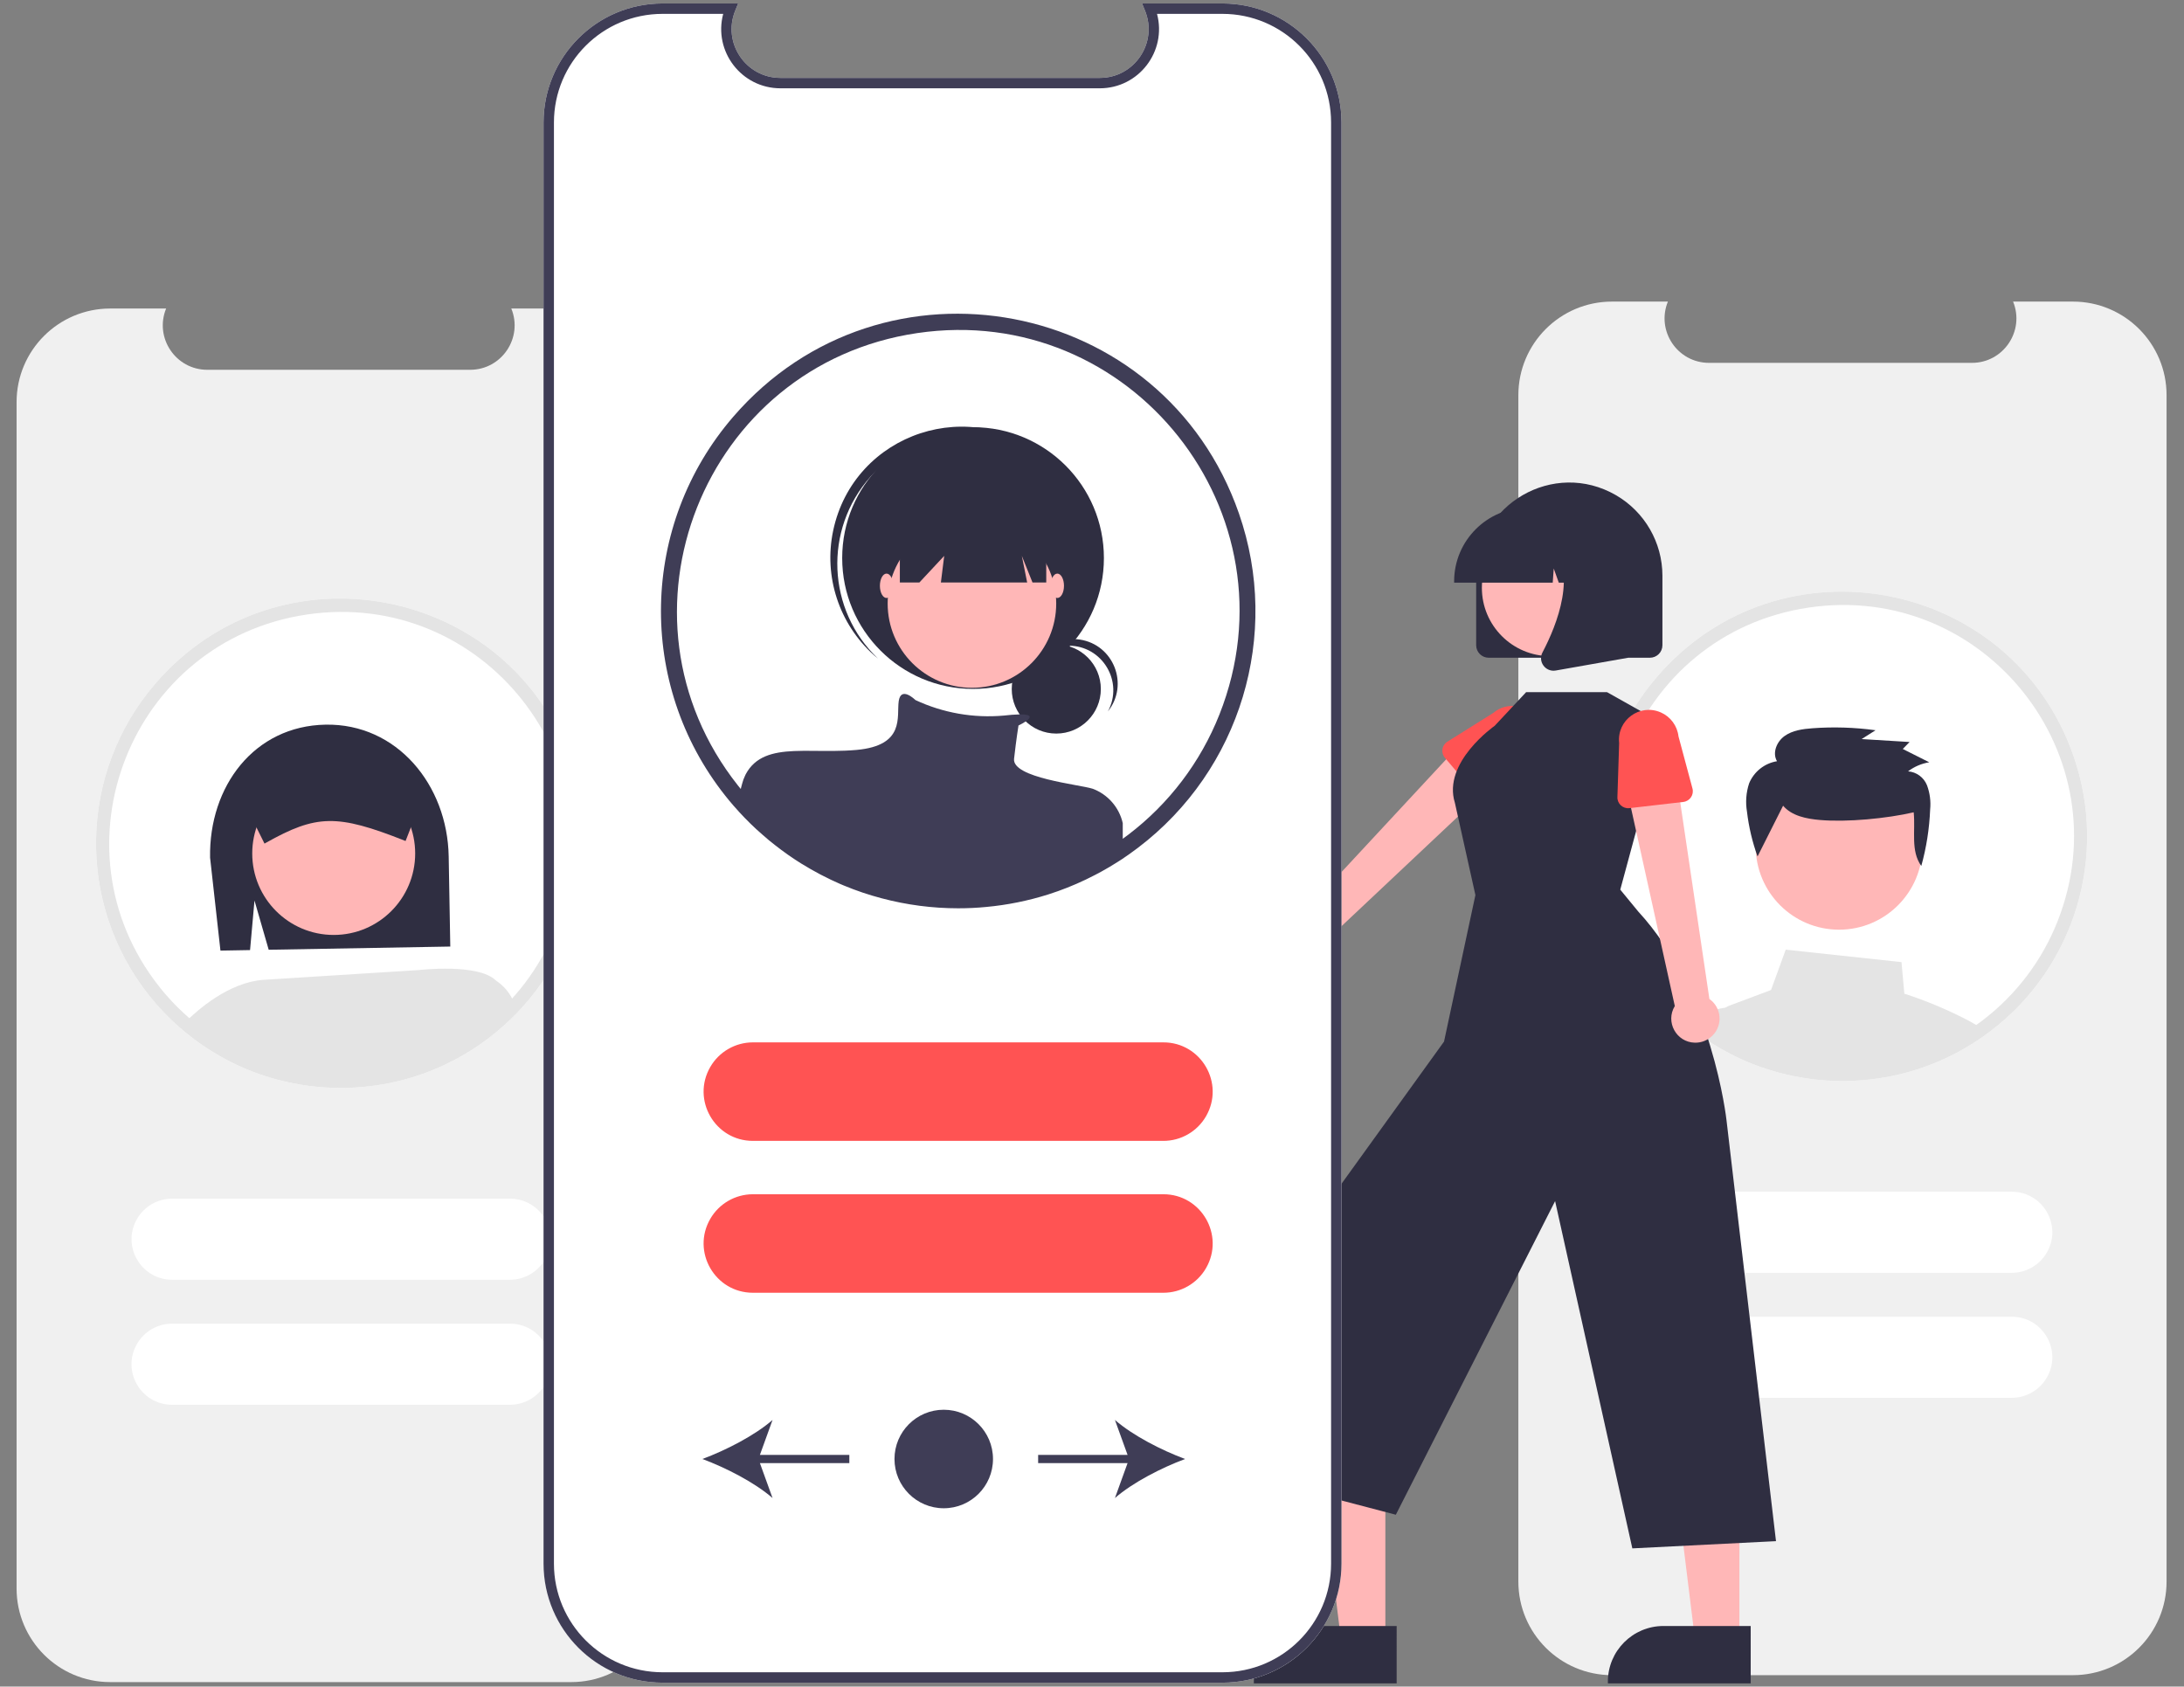 <?xml version="1.0" encoding="utf-8"?>
<svg data-name="Layer 1" width="630px" height="486.494" viewBox="0 0 630 486.494" xmlns="http://www.w3.org/2000/svg">
  <rect x="0" y="0" width="630" height="486.494" fill="#808080" stroke="none"/>
  <path d="M 597.972 86.994 L 580.697 86.994 C 584.138 95.431 577.932 104.666 568.82 104.667 L 493 104.667 C 483.888 104.666 477.682 95.431 481.124 86.994 L 464.988 86.994 C 450.076 86.994 437.988 99.083 437.988 113.994 L 437.988 456.196 C 437.988 471.108 450.076 483.196 464.988 483.196 L 597.972 483.196 C 612.884 483.196 624.972 471.108 624.972 456.196 L 624.972 113.994 C 624.972 99.083 612.884 86.994 597.972 86.994 Z" fill="#f0f0f0"/>
  <path d="M 598.127 218.046 C 580.268 166.739 513.565 154.006 478.062 195.126 C 455.92 220.771 455.127 258.533 476.174 285.085 C 476.807 285.883 477.466 286.681 478.138 287.453 C 478.188 287.504 478.226 287.555 478.277 287.605 C 479.928 289.508 481.683 291.318 483.534 293.027 C 484.016 293.471 484.522 293.927 485.029 294.357 C 485.991 295.219 486.98 296.042 488.006 296.828 C 488.411 297.144 488.804 297.461 489.222 297.765 C 490.843 298.994 492.528 300.134 494.264 301.223 L 494.34 301.261 C 494.833 301.566 495.341 301.87 495.847 302.161 C 496.759 302.706 497.697 303.225 498.634 303.719 L 499.229 304.023 C 500.598 304.733 501.991 305.404 503.423 306.025 C 503.714 306.151 504.031 306.278 504.322 306.405 C 504.347 306.417 504.36 306.417 504.385 306.43 C 505.057 306.709 505.728 306.975 506.412 307.228 C 508.659 308.086 510.951 308.822 513.278 309.432 C 519.216 311.015 525.336 311.816 531.482 311.814 C 533.724 311.814 535.941 311.712 538.133 311.497 C 543.14 311.035 548.084 310.037 552.878 308.52 C 552.89 308.52 552.903 308.508 552.916 308.508 C 555.945 307.543 558.903 306.37 561.771 304.999 C 561.783 304.986 561.809 304.986 561.822 304.973 C 562.467 304.669 563.089 304.34 563.722 304.023 C 563.823 303.972 563.924 303.922 564.026 303.871 C 564.532 303.605 565.039 303.339 565.546 303.06 C 566.813 302.364 568.054 301.629 569.283 300.843 C 569.625 300.641 569.954 300.425 570.296 300.197 C 570.778 299.881 571.259 299.551 571.728 299.209 C 572.348 298.779 572.969 298.335 573.577 297.879 C 573.767 297.74 573.97 297.601 574.16 297.449 C 598.507 278.968 608.184 246.911 598.127 218.046 Z" fill="#fff"/>
  <path d="M 568.054 294.51 C 562.053 291.347 555.788 288.71 549.331 286.63 L 548.507 277.522 L 515.115 273.924 L 510.871 285.566 L 498.887 290.063 C 498.459 290.226 498.05 290.438 497.671 290.696 L 497.658 290.696 C 496.307 291.61 495.391 293.039 495.125 294.649 C 494.997 295.441 495.027 296.25 495.214 297.03 L 495.847 299.627 C 496.759 300.172 497.697 300.691 498.634 301.185 L 499.23 301.489 C 500.598 302.199 501.991 302.87 503.423 303.491 C 503.714 303.618 504.031 303.744 504.322 303.871 C 504.347 303.884 504.36 303.884 504.385 303.896 C 505.057 304.175 505.728 304.441 506.412 304.694 C 508.659 305.553 510.951 306.288 513.278 306.899 C 519.216 308.481 525.336 309.282 531.482 309.28 C 533.724 309.28 535.941 309.179 538.133 308.963 C 543.14 308.501 548.084 307.503 552.878 305.987 C 552.891 305.987 552.904 305.974 552.916 305.974 C 555.945 305.009 558.903 303.837 561.771 302.465 C 561.783 302.452 561.809 302.452 561.822 302.44 C 562.468 302.135 563.089 301.806 563.722 301.489 C 563.823 301.439 563.924 301.388 564.026 301.337 C 564.532 301.071 565.039 300.805 565.546 300.527 C 566.813 299.83 568.054 299.095 569.283 298.31 C 569.625 298.107 569.954 297.892 570.296 297.664 C 570.778 297.347 571.259 297.018 571.728 296.676 C 570.549 295.916 569.321 295.194 568.054 294.51 Z" fill="#e4e4e4"/>
  <path d="M 505.386 300.121 L 503.296 290.684 L 497.836 290.684 C 497.781 290.685 497.726 290.689 497.671 290.696 L 497.658 290.696 C 495.696 290.862 493.807 291.516 492.161 292.597 C 491.044 293.309 490.052 294.199 489.222 295.232 C 490.843 296.46 492.528 297.601 494.264 298.69 L 494.34 298.728 C 494.834 299.032 495.341 299.336 495.847 299.627 C 496.759 300.172 497.697 300.692 498.634 301.186 L 499.23 301.49 C 500.598 302.199 501.991 302.87 503.423 303.491 C 503.714 303.618 504.031 303.744 504.322 303.871 C 504.347 303.884 504.36 303.884 504.385 303.896 C 505.057 304.175 505.728 304.441 506.412 304.695 L 505.386 300.121 Z" fill="#e4e4e4"/>
  <circle cx="530.501" cy="244.116" r="24.049" style="fill: rgb(255, 183, 183);"/>
  <path d="M 514.354 232.402 C 516.844 235.348 521.057 236.18 524.943 236.521 C 532.836 237.213 544.314 236.09 552.027 234.309 C 552.578 239.645 551.077 245.398 554.22 249.788 C 555.693 244.474 556.55 239.008 556.773 233.498 C 557.007 231.134 556.699 228.748 555.87 226.521 C 554.967 224.245 552.846 222.681 550.404 222.491 C 552.196 221.132 554.295 220.235 556.515 219.879 L 548.879 216.041 L 550.84 214.028 L 537.015 213.182 L 541.019 210.638 C 534.992 209.81 528.895 209.618 522.829 210.064 C 520.011 210.272 517.066 210.668 514.783 212.3 C 512.5 213.933 511.181 217.177 512.599 219.573 C 508.992 220.166 505.947 222.581 504.551 225.959 C 503.682 228.6 503.472 231.413 503.94 234.154 C 504.46 238.551 505.482 242.874 506.985 247.038 L 514.354 232.402 Z" fill="#2f2e41"/>
  <path d="M 598.127 218.046 C 580.268 166.739 513.565 154.006 478.062 195.126 C 455.92 220.771 455.127 258.533 476.174 285.085 C 476.807 285.883 477.466 286.681 478.138 287.453 C 478.188 287.504 478.226 287.555 478.277 287.605 C 479.928 289.508 481.683 291.318 483.534 293.027 C 484.016 293.471 484.522 293.927 485.029 294.357 C 485.991 295.219 486.98 296.042 488.006 296.828 C 488.411 297.144 488.804 297.461 489.222 297.765 C 490.843 298.994 492.528 300.134 494.264 301.223 L 494.34 301.261 C 494.833 301.566 495.341 301.87 495.847 302.161 C 496.759 302.706 497.697 303.225 498.634 303.719 L 499.229 304.023 C 500.598 304.733 501.991 305.404 503.423 306.025 C 503.714 306.151 504.031 306.278 504.322 306.405 C 504.347 306.417 504.36 306.417 504.385 306.43 C 505.057 306.709 505.728 306.975 506.412 307.228 C 508.659 308.086 510.951 308.822 513.278 309.432 C 519.216 311.015 525.336 311.816 531.482 311.814 C 533.724 311.814 535.941 311.712 538.133 311.497 C 543.14 311.035 548.084 310.037 552.878 308.52 C 552.89 308.52 552.903 308.508 552.916 308.508 C 555.945 307.543 558.903 306.37 561.771 304.999 C 561.783 304.986 561.809 304.986 561.822 304.973 C 562.467 304.669 563.089 304.34 563.722 304.023 C 563.823 303.972 563.924 303.922 564.026 303.871 C 564.532 303.605 565.039 303.339 565.546 303.06 C 566.813 302.364 568.054 301.629 569.283 300.843 C 569.625 300.641 569.954 300.425 570.296 300.197 C 570.778 299.881 571.259 299.551 571.728 299.209 C 572.348 298.779 572.969 298.335 573.577 297.879 C 573.767 297.74 573.97 297.601 574.16 297.449 C 598.507 278.968 608.184 246.911 598.127 218.046 Z M 571.829 294.37 C 571.411 294.699 570.981 295.016 570.549 295.308 C 570.131 295.624 569.714 295.928 569.283 296.207 C 568.915 296.473 568.548 296.726 568.168 296.967 L 568.054 297.043 C 567.775 297.233 567.497 297.41 567.218 297.588 C 566.166 298.246 565.102 298.88 564.026 299.488 C 563.912 299.551 563.797 299.615 563.684 299.678 C 563.202 299.944 562.721 300.197 562.24 300.451 C 562.176 300.489 562.1 300.514 562.037 300.552 L 561.961 300.59 C 561.353 300.907 560.732 301.211 560.112 301.502 C 557.716 302.656 555.249 303.654 552.726 304.492 C 552.396 304.606 552.067 304.72 551.738 304.821 C 547.2 306.264 542.52 307.216 537.778 307.659 C 535.701 307.849 533.597 307.95 531.482 307.95 C 525.669 307.962 519.88 307.204 514.267 305.695 C 511.386 304.943 508.562 303.986 505.817 302.832 C 505.677 302.769 505.525 302.718 505.386 302.655 C 505.234 302.592 505.095 302.541 504.956 302.478 C 504.803 302.414 504.664 302.351 504.512 302.275 C 503.321 301.755 502.143 301.185 500.991 300.59 L 500.433 300.299 C 499.027 299.564 497.646 298.779 496.303 297.942 C 495.911 297.702 495.505 297.448 495.125 297.182 C 495.024 297.119 494.935 297.056 494.834 296.992 C 493.934 296.397 493.035 295.776 492.161 295.13 C 491.566 294.687 490.97 294.243 490.388 293.787 C 489.412 293.053 488.474 292.267 487.563 291.456 C 487.081 291.051 486.613 290.608 486.157 290.19 C 484.36 288.531 482.66 286.772 481.064 284.92 C 480.532 284.312 480.013 283.704 479.518 283.07 C 479.406 282.945 479.3 282.814 479.202 282.678 C 447.308 242.431 470.942 182.751 521.744 175.253 C 572.545 167.755 612.412 218.064 593.505 265.808 C 589.022 277.128 581.526 287.006 571.829 294.37 Z" fill="#e4e4e4"/>
  <path d="M 580.31 367.14 L 482.857 367.14 C 473.855 367.131 468.238 357.381 472.746 349.589 C 474.835 345.979 478.687 343.755 482.857 343.751 L 580.31 343.751 C 589.313 343.751 594.939 353.496 590.438 361.292 C 588.349 364.911 584.488 367.14 580.31 367.14 Z" fill="#fff"/>
  <path d="M 580.31 403.197 L 482.857 403.197 C 473.855 403.189 468.238 393.438 472.746 385.646 C 474.835 382.037 478.687 379.812 482.857 379.808 L 580.31 379.808 C 589.313 379.808 594.939 389.554 590.438 397.35 C 588.349 400.968 584.488 403.197 580.31 403.197 Z" fill="#fff"/>
  <path d="M 164.768 88.994 L 147.492 88.994 C 150.933 97.431 144.727 106.666 135.616 106.667 L 59.796 106.667 C 50.684 106.666 44.478 97.431 47.919 88.994 L 31.784 88.994 C 16.872 88.994 4.784 101.083 4.784 115.994 L 4.784 458.196 C 4.784 473.108 16.872 485.196 31.784 485.196 L 164.768 485.196 C 179.679 485.196 191.768 473.108 191.768 458.196 L 191.768 115.994 C 191.768 101.083 179.679 88.994 164.768 88.994 Z" fill="#f0f0f0"/>
  <path d="M 164.923 220.046 C 147.063 168.739 80.36 156.006 44.857 197.126 C 22.715 222.771 21.923 260.533 42.969 287.085 C 43.603 287.883 44.261 288.681 44.933 289.453 C 44.984 289.504 45.022 289.555 45.072 289.605 C 46.723 291.508 48.478 293.318 50.329 295.027 C 50.811 295.471 51.318 295.927 51.824 296.357 C 52.787 297.219 53.775 298.042 54.801 298.828 C 55.206 299.144 55.599 299.461 56.017 299.765 C 57.639 300.994 59.324 302.134 61.059 303.223 L 61.135 303.261 C 61.629 303.566 62.136 303.87 62.643 304.161 C 63.554 304.706 64.492 305.225 65.429 305.719 L 66.025 306.023 C 67.393 306.733 68.787 307.404 70.218 308.025 C 70.509 308.151 70.826 308.278 71.117 308.405 C 71.143 308.417 71.155 308.417 71.18 308.43 C 71.852 308.709 72.523 308.975 73.207 309.228 C 75.455 310.086 77.747 310.822 80.073 311.432 C 86.012 313.015 92.131 313.816 98.277 313.814 C 100.52 313.814 102.736 313.712 104.928 313.497 C 109.935 313.035 114.879 312.037 119.674 310.52 C 119.686 310.52 119.699 310.508 119.711 310.508 C 122.74 309.543 125.699 308.37 128.566 306.999 C 128.579 306.986 128.604 306.986 128.617 306.973 C 129.263 306.669 129.884 306.34 130.517 306.023 C 130.619 305.972 130.72 305.922 130.821 305.871 C 131.328 305.605 131.835 305.339 132.341 305.06 C 133.608 304.364 134.85 303.629 136.078 302.843 C 136.42 302.641 136.75 302.425 137.092 302.197 C 137.573 301.881 138.054 301.551 138.523 301.209 C 139.144 300.779 139.765 300.335 140.373 299.879 C 140.563 299.74 140.765 299.601 140.955 299.449 C 165.303 280.968 174.979 248.911 164.923 220.046 Z" fill="#fff"/>
  <path d="M 147.106 369.14 L 49.653 369.14 C 40.651 369.14 35.024 359.394 39.525 351.598 C 41.614 347.98 45.475 345.751 49.653 345.751 L 147.106 345.751 C 156.108 345.759 161.725 355.51 157.217 363.302 C 155.129 366.911 151.276 369.136 147.106 369.14 Z" fill="#fff"/>
  <path d="M 147.106 405.197 L 49.653 405.197 C 40.651 405.205 35.015 395.465 39.509 387.665 C 41.599 384.038 45.467 381.805 49.653 381.808 L 147.106 381.808 C 156.108 381.808 161.734 391.554 157.233 399.35 C 155.144 402.968 151.284 405.197 147.106 405.197 Z" fill="#fff"/>
  <path d="M 73.41 259.755 L 77.509 273.953 L 129.889 273.029 L 129.43 247.014 C 129.066 226.422 114.513 208.662 93.921 209.025 C 73.33 209.388 60.237 226.797 60.6 247.389 L 63.591 274.199 L 72.131 274.048 L 73.41 259.755 Z" fill="#2f2e41"/>
  <circle cx="96.262" cy="246.182" r="23.501" fill="#ffb6b6"/>
  <path d="M 143.041 282.831 L 142.509 292.716 C 119.068 317.098 80.548 318.59 55.292 296.095 C 54.749 295.617 54.216 295.117 53.695 294.607 C 56.954 291.37 65.948 283.375 75.931 282.636 L 120.946 279.801 C 120.946 279.801 138.001 277.802 143.041 282.831 Z" fill="#e4e4e4"/>
  <path d="M 121.989 229.68 C 121.958 227.88 121.395 226.13 120.37 224.65 C 120.262 224.498 120.154 224.357 120.045 224.216 C 118.28 221.963 115.563 220.665 112.701 220.707 L 95.81 221.011 L 78.929 221.305 C 73.894 221.405 69.888 225.557 69.967 230.592 L 73.987 238.685 L 76.3 243.334 L 76.681 243.117 C 91.291 234.905 97.265 234.796 116.601 242.433 L 116.992 242.585 L 118.524 238.663 L 122 229.767 L 121.989 229.68 Z" fill="#2f2e41"/>
  <path d="M 148.373 289.481 C 147.016 291.219 145.79 291.188 144.258 292.774 C 140.391 296.804 134.22 300.255 129.397 303.134 L 128.344 284.254 L 143.041 282.831 C 145.487 284.417 147.357 286.749 148.373 289.481 Z" fill="#e4e4e4"/>
  <path d="M 164.923 220.046 C 147.063 168.739 80.36 156.006 44.857 197.126 C 22.715 222.771 21.923 260.533 42.969 287.085 C 43.603 287.883 44.261 288.681 44.933 289.453 C 44.984 289.504 45.022 289.555 45.072 289.605 C 46.723 291.508 48.478 293.318 50.329 295.027 C 50.811 295.471 51.318 295.927 51.824 296.357 C 52.787 297.219 53.775 298.042 54.801 298.828 C 55.206 299.144 55.599 299.461 56.017 299.765 C 57.639 300.994 59.324 302.134 61.059 303.223 L 61.135 303.261 C 61.629 303.566 62.136 303.87 62.643 304.161 C 63.554 304.706 64.492 305.225 65.429 305.719 L 66.025 306.023 C 67.393 306.733 68.787 307.404 70.218 308.025 C 70.509 308.151 70.826 308.278 71.117 308.405 C 71.143 308.417 71.155 308.417 71.18 308.43 C 71.852 308.709 72.523 308.975 73.207 309.228 C 75.455 310.086 77.747 310.822 80.073 311.432 C 86.012 313.015 92.131 313.816 98.277 313.814 C 100.52 313.814 102.736 313.712 104.928 313.497 C 109.935 313.035 114.879 312.037 119.674 310.52 C 119.686 310.52 119.699 310.508 119.711 310.508 C 122.74 309.543 125.699 308.37 128.566 306.999 C 128.579 306.986 128.604 306.986 128.617 306.973 C 129.263 306.669 129.884 306.34 130.517 306.023 C 130.619 305.972 130.72 305.922 130.821 305.871 C 131.328 305.605 131.835 305.339 132.341 305.06 C 133.608 304.364 134.85 303.629 136.078 302.843 C 136.42 302.641 136.75 302.425 137.092 302.197 C 137.573 301.881 138.054 301.551 138.523 301.209 C 139.144 300.779 139.765 300.335 140.373 299.879 C 140.563 299.74 140.765 299.601 140.955 299.449 C 165.303 280.968 174.979 248.911 164.923 220.046 Z M 138.625 296.37 C 138.207 296.699 137.776 297.016 137.345 297.308 C 136.927 297.624 136.509 297.928 136.078 298.207 C 135.711 298.473 135.343 298.726 134.963 298.967 L 134.85 299.043 C 134.571 299.233 134.292 299.41 134.013 299.588 C 132.962 300.246 131.898 300.88 130.821 301.488 C 130.707 301.551 130.593 301.615 130.479 301.678 C 129.998 301.944 129.517 302.197 129.035 302.451 C 128.972 302.489 128.896 302.514 128.832 302.552 L 128.756 302.59 C 128.148 302.907 127.527 303.211 126.907 303.502 C 124.512 304.656 122.045 305.654 119.521 306.492 C 119.192 306.606 118.863 306.72 118.534 306.821 C 113.995 308.264 109.315 309.216 104.574 309.659 C 102.496 309.849 100.393 309.95 98.277 309.95 C 92.464 309.962 86.676 309.204 81.062 307.695 C 78.181 306.943 75.357 305.986 72.613 304.832 C 72.473 304.769 72.321 304.718 72.181 304.655 C 72.03 304.592 71.89 304.541 71.751 304.478 C 71.599 304.414 71.46 304.351 71.307 304.275 C 70.117 303.755 68.938 303.185 67.786 302.59 L 67.229 302.299 C 65.822 301.564 64.442 300.779 63.099 299.942 C 62.706 299.702 62.301 299.448 61.92 299.182 C 61.819 299.119 61.73 299.056 61.629 298.992 C 60.73 298.397 59.83 297.776 58.956 297.13 C 58.361 296.687 57.766 296.243 57.183 295.787 C 56.207 295.053 55.27 294.267 54.358 293.456 C 53.877 293.051 53.408 292.608 52.952 292.19 C 51.156 290.531 49.455 288.772 47.859 286.92 C 47.327 286.312 46.808 285.704 46.314 285.07 C 46.201 284.945 46.096 284.814 45.997 284.678 C 14.103 244.431 37.737 184.751 88.539 177.253 C 139.34 169.755 179.208 220.064 160.3 267.808 C 155.817 279.128 148.321 289.006 138.625 296.37 Z" fill="#e4e4e4"/>
  <path d="M 373.834 278.358 C 378.055 279.206 382.017 276.033 382.111 271.729 L 434.366 222.545 L 422.608 213.167 L 374.852 264.585 C 369.505 264.823 366.419 270.76 369.299 275.272 C 370.324 276.879 371.963 277.994 373.834 278.358 Z" fill="#ffb7b7"/>
  <path d="M 426.961 230.496 L 416.795 218.582 C 415.566 217.141 415.904 214.945 417.508 213.941 L 430.743 205.656 C 435.809 201.38 443.605 204.192 444.775 210.717 C 445.315 213.731 444.215 216.804 441.885 218.791 L 431.657 230.521 C 430.412 231.948 428.19 231.936 426.961 230.496 Z" fill="#ff5353"/>
  <polygon points="399.624 473.188 386.848 473.187 380.77 423.908 399.626 423.909 399.624 473.188" fill="#ffb7b7"/>
  <path d="M 402.882 485.572 L 361.687 485.571 L 361.687 485.05 C 361.687 476.194 368.866 469.016 377.721 469.015 L 377.722 469.015 L 402.883 469.016 L 402.882 485.572 Z" fill="#2f2e41"/>
  <polygon points="501.751 473.188 488.975 473.187 482.897 423.908 501.753 423.909 501.751 473.188" fill="#ffb7b7"/>
  <path d="M 505.009 485.572 L 463.813 485.571 L 463.813 485.05 C 463.814 476.194 470.992 469.016 479.848 469.015 L 479.849 469.015 L 505.01 469.016 L 505.009 485.572 Z" fill="#2f2e41"/>
  <path d="M 467.385 256.618 L 480.263 209.037 L 463.556 199.646 L 440.236 199.646 L 431.166 209.35 C 431.166 209.35 416.012 219.894 419.68 231.575 L 425.597 258.183 L 416.547 300.442 L 370.952 363.674 L 360.158 425.785 L 402.646 436.923 L 448.59 346.457 L 470.865 446.627 L 512.306 444.543 L 498.026 323.087 C 498.026 323.087 493.956 286.087 472.618 262.985 L 467.385 256.618 Z" fill="#2f2e41"/>
  <path d="M 493.981 298.717 C 497.039 295.686 496.615 290.628 493.095 288.149 L 483.102 220.738 L 468.761 225.266 L 483.117 290.191 C 480.332 294.761 483.539 300.634 488.89 300.76 C 490.795 300.806 492.636 300.067 493.981 298.717 Z" fill="#ffb7b7"/>
  <path d="M 485.572 231.317 L 470.013 233.111 C 468.132 233.328 466.498 231.823 466.559 229.931 L 467.063 214.325 C 466.339 207.735 473.021 202.833 479.089 205.501 C 481.892 206.733 483.83 209.361 484.179 212.402 L 488.212 227.434 C 488.702 229.263 487.453 231.1 485.572 231.317 Z" fill="#ff5353"/>
  <path d="M 425.817 186.115 L 425.817 166.068 C 425.83 145.388 448.224 132.477 466.127 142.828 C 474.426 147.626 479.539 156.482 479.545 166.068 L 479.545 186.115 C 479.543 188.107 477.928 189.722 475.936 189.724 L 429.426 189.724 C 427.434 189.722 425.82 188.107 425.817 186.115 Z" fill="#2f2e41"/>
  <circle cx="447.161" cy="169.562" r="19.696" fill="#ffb7b7"/>
  <path d="M 419.462 167.672 C 419.475 155.941 428.982 146.434 440.713 146.421 L 444.722 146.421 C 456.453 146.434 465.959 155.941 465.973 167.672 L 465.973 168.073 L 457.499 168.073 L 454.609 159.98 L 454.031 168.073 L 449.652 168.073 L 448.194 163.989 L 447.902 168.073 L 419.462 168.073 L 419.462 167.672 Z" fill="#2f2e41"/>
  <path d="M 445.223 191.978 C 444.411 190.879 444.301 189.412 444.94 188.204 C 449.189 180.122 455.138 165.189 447.242 155.98 L 446.674 155.318 L 469.598 155.318 L 469.598 189.736 L 448.773 193.41 C 448.563 193.447 448.349 193.466 448.135 193.466 C 446.982 193.466 445.898 192.913 445.223 191.978 Z" fill="#2f2e41"/>
  <path d="M 352.662 485.362 L 191.094 485.362 C 172.157 485.34 156.812 469.995 156.791 451.058 L 156.791 35.304 C 156.812 16.367 172.157 1.022 191.094 1 L 212.93 1 L 212.087 3.066 C 208.308 12.33 215.122 22.47 225.127 22.471 L 317.243 22.471 C 327.248 22.47 334.063 12.331 330.284 3.066 L 329.441 1 L 352.662 1 C 371.599 1.021 386.944 16.367 386.966 35.304 L 386.966 451.058 C 386.944 469.995 371.599 485.34 352.662 485.362 Z" fill="#fff"/>
  <path d="M 352.662 485.362 L 191.094 485.362 C 172.157 485.34 156.812 469.995 156.791 451.058 L 156.791 35.304 C 156.812 16.367 172.157 1.022 191.094 1 L 212.93 1 L 212.087 3.066 C 208.308 12.33 215.122 22.47 225.127 22.471 L 317.243 22.471 C 327.248 22.47 334.063 12.331 330.284 3.066 L 329.441 1 L 352.662 1 C 371.599 1.021 386.944 16.367 386.966 35.304 L 386.966 451.058 C 386.944 469.995 371.599 485.34 352.662 485.362 Z M 191.094 4 C 173.813 4.02 159.81 18.023 159.791 35.304 L 159.791 451.058 C 159.81 468.338 173.813 482.342 191.094 482.362 L 352.662 482.362 C 369.943 482.342 383.946 468.339 383.966 451.058 L 383.966 35.304 C 383.946 18.023 369.943 4.02 352.662 4 L 333.758 4 C 336.635 14.843 328.461 25.47 317.243 25.471 L 225.127 25.471 C 213.91 25.467 205.739 14.842 208.615 4 L 191.094 4 Z" fill="#3f3d56"/>
  <path d="M 357.376 148.072 C 335.678 85.737 254.637 70.267 211.503 120.225 C 184.602 151.383 183.639 197.261 209.21 229.519 C 209.979 230.489 210.779 231.459 211.595 232.398 C 211.656 232.459 211.702 232.521 211.764 232.582 C 213.77 234.894 215.903 237.093 218.152 239.169 C 218.736 239.708 219.352 240.262 219.967 240.785 C 221.137 241.832 222.337 242.832 223.584 243.787 C 226.018 245.705 228.557 247.488 231.187 249.127 L 231.28 249.173 C 232.988 250.235 234.727 251.22 236.497 252.159 L 237.22 252.529 C 238.883 253.391 240.576 254.206 242.315 254.96 C 242.669 255.114 243.053 255.268 243.407 255.422 C 243.438 255.437 243.454 255.437 243.485 255.453 C 246.999 256.914 250.609 258.133 254.289 259.1 C 261.504 261.023 268.939 261.996 276.405 261.994 C 279.129 261.994 281.823 261.871 284.485 261.609 C 290.569 261.048 296.575 259.835 302.4 257.992 C 302.416 257.992 302.431 257.977 302.446 257.977 C 306.126 256.805 309.72 255.38 313.204 253.714 C 313.219 253.698 313.251 253.698 313.266 253.683 C 314.051 253.314 314.805 252.913 315.575 252.529 C 315.698 252.467 315.821 252.405 315.944 252.344 C 316.56 252.021 317.175 251.697 317.791 251.359 C 319.33 250.512 320.838 249.62 322.331 248.666 C 322.747 248.419 323.147 248.158 323.562 247.881 C 324.917 246.988 326.256 246.034 327.548 245.064 C 327.78 244.895 328.026 244.726 328.257 244.541 C 357.836 222.088 369.592 183.141 357.376 148.072 Z" fill="#fff"/>
  <circle id="a88730f1-a4dc-42ea-8d61-20b9a6de0295" data-name="Ellipse 188" cx="304.699" cy="198.746" r="12.85" fill="#2f2e41"/>
  <path id="a0e65747-ad5d-42e1-9a7d-abdaec671c25-1202" data-name="Path 969" d="M 308.279 186.251 C 318.006 186.251 324.207 196.638 319.591 205.2 C 325.765 197.474 321.259 185.962 311.482 184.479 C 306.119 183.665 300.822 186.308 298.247 191.083 C 300.681 188.028 304.375 186.249 308.281 186.251 L 308.279 186.251 Z" fill="#2f2e41"/>
  <circle id="b7900c1b-d91a-4cb1-ae52-9339c6bb131b" data-name="Ellipse 189" cx="280.687" cy="160.971" r="37.747" fill="#2f2e41"/>
  <path id="e9ef9d79-54c8-4b9d-afc6-bf3c8702b968-1203" data-name="Path 970" d="M 251.061 137.551 C 264.581 122.346 287.72 120.595 303.374 133.593 C 303.066 133.299 302.758 133.003 302.44 132.719 C 280.784 113.344 246.275 124.679 240.324 153.121 C 237.566 166.303 242.041 179.956 252.066 188.949 C 252.137 189.013 252.209 189.077 252.281 189.141 C 252.601 189.426 252.931 189.695 253.259 189.967 C 238.518 175.944 237.546 152.759 251.062 137.551 L 251.061 137.551 Z" fill="#2f2e41"/>
  <circle id="f9ee0ef6-3d03-415e-8b17-7638139fd0a9" data-name="Ellipse 190" cx="280.366" cy="174.087" r="24.311" style="fill: rgb(255, 183, 183);"/>
  <path d="M 323.871 237.43 L 323.871 245.587 C 322.377 246.542 320.869 247.434 319.33 248.281 C 318.714 248.619 318.099 248.943 317.483 249.266 C 317.36 249.327 317.237 249.389 317.114 249.45 C 316.344 249.835 315.59 250.235 314.805 250.605 C 314.79 250.62 314.759 250.62 314.744 250.635 C 311.26 252.302 307.665 253.727 303.985 254.899 C 303.97 254.899 303.955 254.914 303.939 254.914 C 298.114 256.757 292.108 257.969 286.024 258.531 C 283.362 258.793 280.668 258.916 277.944 258.916 C 270.478 258.918 263.043 257.945 255.828 256.022 C 252.148 255.055 248.538 253.836 245.024 252.375 C 244.993 252.359 244.977 252.359 244.946 252.344 C 244.592 252.19 244.208 252.036 243.854 251.882 C 242.115 251.128 240.422 250.312 238.759 249.45 L 238.036 249.081 C 236.266 248.142 234.527 247.157 232.819 246.095 L 232.726 246.049 C 230.096 244.41 227.558 242.627 225.123 240.709 C 223.877 239.754 222.676 238.754 221.506 237.707 C 220.891 237.184 220.275 236.63 219.691 236.091 C 217.442 234.015 215.31 231.815 213.303 229.504 C 213.569 227.901 213.96 226.321 214.473 224.779 L 214.488 224.764 C 214.58 224.501 214.688 224.244 214.811 223.994 C 214.896 223.773 214.994 223.557 215.103 223.348 C 217.858 218.192 222.845 216.914 229.033 216.637 C 232.526 216.483 236.389 216.653 240.468 216.607 C 242.623 216.591 244.854 216.514 247.086 216.314 C 261.168 215.037 258.614 206.726 259.244 202.247 C 259.876 197.907 263.785 201.662 264.046 201.908 L 264.061 201.924 C 272.031 205.653 280.848 207.199 289.61 206.402 C 291.119 206.218 292.627 206.11 294.135 206.064 C 298.106 206.018 297.244 207.157 295.875 208.096 C 295.21 208.533 294.516 208.924 293.797 209.265 C 293.797 209.265 293.166 213.113 292.519 218.869 C 291.904 224.379 311.311 226.287 315.113 227.488 L 315.128 227.488 C 319.537 229.109 322.827 232.85 323.871 237.43 Z" fill="#3f3d56"/>
  <path id="f8b96564-8bea-43e7-b877-4fd21fa4541a-1204" data-name="Path 975" d="M 259.574 143.698 L 259.574 168.016 L 265.204 168.016 L 272.368 160.339 L 271.409 168.016 L 296.296 168.016 L 294.757 160.339 L 297.835 168.016 L 301.803 168.016 L 301.803 143.698 L 259.574 143.698 Z" fill="#2f2e41"/>
  <ellipse id="fc45a9a5-e532-43bd-91e0-783b1ff1c62a" data-name="Ellipse 191" cx="255.735" cy="168.97" rx="1.919" ry="3.518" style="fill: rgb(255, 183, 183);"/>
  <ellipse id="b98ebd65-1aa4-4d12-af6a-4bfbf5352352" data-name="Ellipse 192" cx="304.999" cy="168.97" rx="1.919" ry="3.518" style="fill: rgb(255, 183, 183);"/>
  <path d="M 357.376 148.072 C 335.678 85.737 254.637 70.267 211.503 120.225 C 184.602 151.383 183.639 197.261 209.21 229.519 C 209.979 230.489 210.779 231.459 211.595 232.398 C 211.656 232.459 211.702 232.521 211.764 232.582 C 213.77 234.894 215.903 237.093 218.152 239.169 C 218.736 239.708 219.352 240.262 219.967 240.785 C 221.137 241.832 222.337 242.832 223.584 243.787 C 226.018 245.705 228.557 247.488 231.187 249.127 L 231.28 249.173 C 232.988 250.235 234.727 251.22 236.497 252.159 L 237.22 252.529 C 238.883 253.391 240.576 254.206 242.315 254.96 C 242.669 255.114 243.053 255.268 243.407 255.422 C 243.438 255.437 243.454 255.437 243.485 255.453 C 246.999 256.914 250.609 258.133 254.289 259.1 C 261.504 261.023 268.939 261.996 276.405 261.994 C 279.129 261.994 281.823 261.871 284.485 261.609 C 290.569 261.048 296.575 259.835 302.4 257.992 C 302.416 257.992 302.431 257.977 302.446 257.977 C 306.126 256.805 309.72 255.38 313.204 253.714 C 313.219 253.698 313.251 253.698 313.266 253.683 C 314.051 253.314 314.805 252.913 315.575 252.529 C 315.698 252.467 315.821 252.405 315.944 252.344 C 316.56 252.021 317.175 251.697 317.791 251.359 C 319.33 250.512 320.838 249.62 322.331 248.666 C 322.747 248.419 323.147 248.158 323.562 247.881 C 324.917 246.988 326.256 246.034 327.548 245.064 C 327.78 244.895 328.026 244.726 328.257 244.541 C 357.836 222.088 369.592 183.141 357.376 148.072 Z M 325.425 240.801 C 324.917 241.201 324.394 241.586 323.871 241.94 C 323.363 242.325 322.855 242.694 322.331 243.032 C 321.885 243.356 321.439 243.664 320.976 243.956 C 320.592 244.218 320.207 244.464 319.822 244.71 C 318.545 245.51 317.253 246.28 315.944 247.019 C 315.805 247.096 315.667 247.173 315.528 247.25 C 314.943 247.573 314.359 247.881 313.774 248.188 C 313.697 248.235 313.604 248.265 313.528 248.312 L 313.435 248.358 C 312.696 248.742 311.943 249.112 311.188 249.466 C 308.278 250.867 305.281 252.081 302.215 253.098 C 301.815 253.237 301.415 253.375 301.015 253.498 C 295.501 255.252 289.815 256.408 284.054 256.946 C 281.53 257.177 278.975 257.3 276.405 257.3 C 269.343 257.314 262.309 256.393 255.489 254.56 C 251.989 253.647 248.558 252.484 245.224 251.082 C 244.87 250.943 244.516 250.79 244.177 250.651 C 243.993 250.574 243.823 250.497 243.638 250.405 C 242.191 249.774 240.76 249.081 239.36 248.358 L 238.683 248.004 C 236.974 247.111 235.296 246.157 233.665 245.141 C 233.065 244.772 232.465 244.387 231.88 243.987 C 230.033 242.771 228.232 241.463 226.477 240.093 C 225.292 239.2 224.154 238.246 223.045 237.261 C 222.461 236.769 221.891 236.23 221.337 235.722 C 219.155 233.707 217.089 231.569 215.15 229.319 C 214.504 228.581 213.873 227.842 213.272 227.072 C 213.136 226.92 213.007 226.761 212.887 226.595 C 174.138 177.698 202.853 105.19 264.573 96.081 C 326.294 86.972 374.731 148.093 351.759 206.1 C 346.312 219.853 337.205 231.854 325.425 240.801 Z" fill="#3f3d56"/>
  <path d="M 335.576 329.086 L 217.176 329.086 C 206.239 329.077 199.413 317.231 204.89 307.764 C 207.427 303.377 212.109 300.674 217.176 300.67 L 335.576 300.67 C 346.513 300.661 353.359 312.495 347.898 321.972 C 345.36 326.377 340.66 329.09 335.576 329.086 Z" fill="#ff5353"/>
  <path d="M 335.576 372.894 L 217.176 372.894 C 206.239 372.885 199.413 361.039 204.89 351.571 C 207.427 347.185 212.109 344.482 217.176 344.478 L 335.576 344.478 C 346.513 344.469 353.359 356.303 347.898 365.779 C 345.36 370.185 340.66 372.898 335.576 372.894 Z" fill="#ff5353"/>
  <circle cx="272.232" cy="420.845" r="14.208" fill="#3f3d56"/>
  <path d="M 341.855 420.844 C 335.13 418.351 326.787 414.094 321.615 409.585 L 325.26 419.66 L 299.464 419.66 L 299.464 422.028 L 325.26 422.028 L 321.615 432.106 C 326.787 427.597 335.13 423.34 341.855 420.844 Z" fill="#3f3d56"/>
  <path d="M 202.61 420.844 C 209.334 418.351 217.678 414.094 222.85 409.585 L 219.205 419.66 L 245 419.66 L 245 422.028 L 219.205 422.028 L 222.85 432.106 C 217.678 427.597 209.334 423.34 202.61 420.844 Z" fill="#3f3d56"/>
</svg>